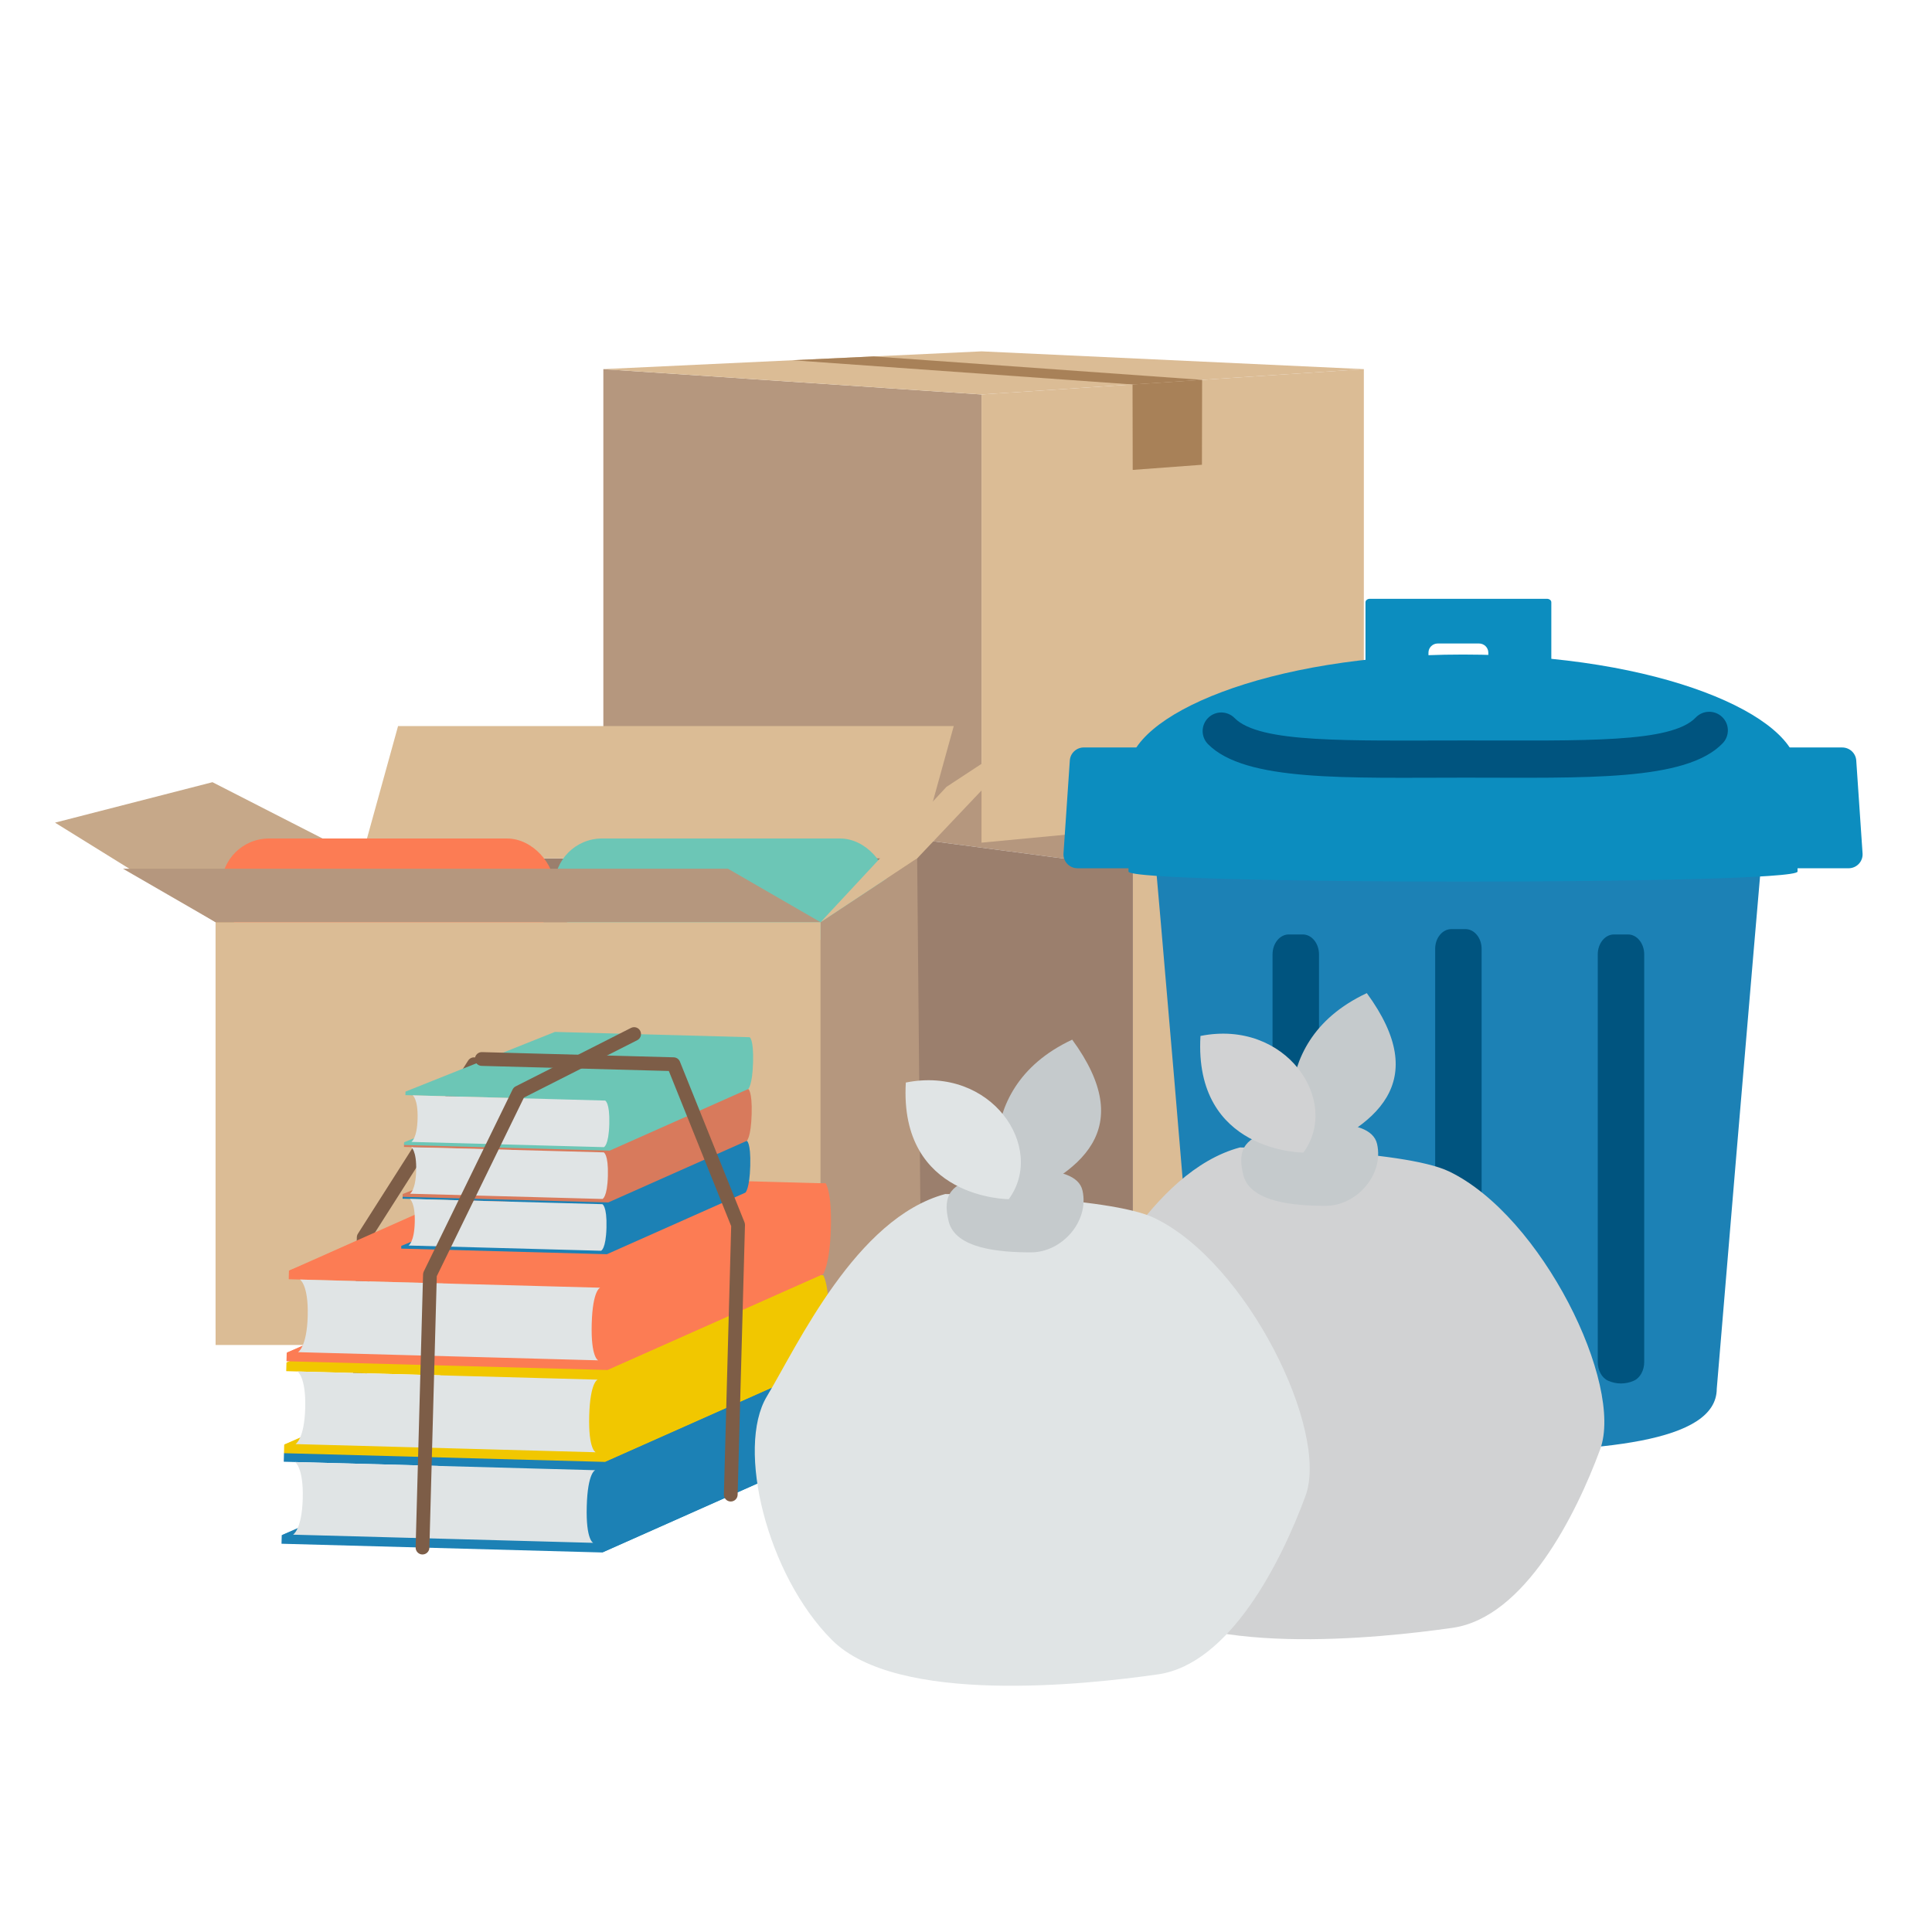 <?xml version="1.0" encoding="UTF-8"?><svg id="_レイヤー_2" xmlns="http://www.w3.org/2000/svg" viewBox="0 0 100 100"><defs><style>.cls-1{fill:none;}.cls-2{fill:#00547f;}.cls-3{fill:#f1c700;}.cls-4{fill:#fc7c54;}.cls-5{fill:#7d5d47;}.cls-6{fill:#b5977e;}.cls-7{fill:#a88158;}.cls-8{fill:#d87a5c;}.cls-9{fill:#c6a889;}.cls-10{fill:#d1d2d3;}.cls-11{fill:#c5cacc;}.cls-12{fill:#dbbc95;}.cls-13{fill:#e0e4e5;}.cls-14{fill:#1c81b5;}.cls-15{fill:#0c8dbf;}.cls-16{fill:#6cc6b6;}.cls-17{fill:#9b7f6d;}</style></defs><g id="_レイヤー_1-2"><g><rect class="cls-1" width="100" height="100"/><g><g><g><polygon class="cls-12" points="58.638 66.807 71.843 63.307 71.843 41.788 58.638 44.913 58.638 66.807"/><polygon class="cls-6" points="29.978 41.122 45.497 38.993 71.843 41.788 58.638 44.913 29.978 41.122"/><polygon class="cls-7" points="37.994 40.023 40.196 39.72 67.076 42.916 64.117 43.616 37.994 40.023"/><polygon class="cls-17" points="58.638 66.807 29.978 62.642 29.978 41.122 58.638 44.913 58.638 66.807"/><polygon class="cls-7" points="67.076 42.916 67.076 47.225 64.065 47.889 64.117 43.616 67.076 42.916"/></g><g><polygon class="cls-6" points="50.802 43.616 31.229 41.741 31.229 19.106 50.802 20.418 50.802 43.616"/><polygon class="cls-12" points="50.802 43.616 70.592 41.741 70.592 19.106 50.802 20.418 50.802 43.616"/><polygon class="cls-12" points="70.592 19.106 50.802 20.418 31.229 19.106 50.802 18.186 70.592 19.106"/><polygon class="cls-7" points="62.221 19.661 58.62 19.9 41.016 18.646 45.223 18.448 62.221 19.661"/><polygon class="cls-7" points="58.62 19.9 58.629 24.322 62.212 24.056 62.221 19.661 58.62 19.9"/></g><g><rect class="cls-17" x="18.71" y="44.43" width="28.762" height="21.078"/><polygon class="cls-7" points="11.159 68.812 18.71 65.509 18.71 44.43 11.159 47.734 11.159 68.812"/><polygon class="cls-9" points="18.71 44.43 11.159 47.734 2.848 42.58 10.997 40.486 18.71 44.43"/><polygon class="cls-12" points="49.366 37.58 20.604 37.58 18.71 44.43 47.472 44.43 49.366 37.58"/><rect class="cls-4" x="11.46" y="43.4" width="17.239" height="5.237" rx="2.463" ry="2.463"/><rect class="cls-16" x="28.699" y="43.4" width="17.239" height="5.237" rx="2.463" ry="2.463"/><polygon class="cls-6" points="37.679 44.964 6.364 44.964 11.159 47.734 42.473 47.734 37.679 44.964"/><polygon class="cls-6" points="42.473 69.615 47.663 65.154 47.472 44.43 42.473 47.734 42.473 69.615"/><polygon class="cls-12" points="48.987 40.73 54.267 37.259 47.472 44.43 42.473 47.734 48.987 40.73"/><rect class="cls-12" x="11.159" y="47.734" width="31.314" height="21.882"/></g></g><g id="_ポリバケツ"><g><path class="cls-14" d="m59.374,39.662c.951,10.738,1.864,21.478,2.737,32.221.001-0.0.002-0.0.003-0.0.01,2.785,5.992,3.278,13.371,3.278s13.364-.492,13.374-3.277c0,0,1.787-21.483,2.738-32.221-10.739-.335-21.485-.335-32.224,0Z"/><g><path class="cls-2" d="m75.486,71.884c-.23,0-.455-.049-.667-.142-.326-.143-.535-.532-.535-.953v-21.677c0-.564.376-1.022.84-1.022h.724c.464,0,.84.457.84,1.022v21.677c0,.421-.209.81-.535.953-.212.093-.438.142-.668.142Z"/><path class="cls-2" d="m83.903,71.608c-.23,0-.455-.049-.668-.143-.326-.145-.535-.537-.535-.963v-21.103c0-.57.376-1.032.84-1.032h.724c.464,0,.84.462.84,1.032v21.103c0,.425-.209.818-.535.963-.212.094-.438.143-.667.143Z"/><path class="cls-2" d="m67.069,71.608c-.23,0-.455-.049-.667-.143-.326-.145-.535-.537-.535-.963v-21.103c0-.57.376-1.032.84-1.032h.724c.464,0,.84.462.84,1.032v21.103c0,.425-.209.818-.535.963-.212.094-.438.143-.667.143Z"/></g></g><g><g><path class="cls-15" d="m95.679,44.941h-3.119v-6.252h2.792c.383,0,.701.294.727.672l.327,4.813c.028.416-.305.768-.727.768Z"/><path class="cls-15" d="m58.893,44.941h-3.119c-.422,0-.755-.352-.727-.768l.327-4.813c.026-.378.343-.672.727-.672h2.792v6.252Z"/></g><g><g><path class="cls-15" d="m75.726,37.486c-4.89,0-8.417.194-10.957.529-2.54.335-6.357,1.733-6.357,1.733v5.363c0,.696,34.629.696,34.629,0v-5.363s-3.817-1.399-6.357-1.733c-2.54-.335-6.067-.529-10.957-.529Z"/><path class="cls-15" d="m75.726,33.879c-10.204,0-17.314,3.168-17.314,6.012s7.111,4.717,17.314,4.717,17.314-1.874,17.314-4.717-7.111-6.012-17.314-6.012Z"/></g><path class="cls-2" d="m75.841,40.251c-6.146,0-11.383.22-13.315-1.735-.374-.379-.369-.988.01-1.361.38-.373.991-.369,1.365.01,1.298,1.314,5.828,1.161,11.94,1.161,6.166,0,10.66.141,11.929-1.186.368-.385.979-.399,1.365-.032.386.367.4.976.032,1.361-1.898,1.984-7.118,1.782-13.326,1.782Z"/><path class="cls-15" d="m77.261,35.322c-.125,0-.226-.08-.226-.179v-1.362c0-.262-.216-.474-.482-.474h-2.134c-.266,0-.482.212-.482.474v1.362c0,.099-.101.179-.226.179h-2.808c-.125,0-.226-.08-.226-.179v-3.97c0-.099.101-.179.226-.179h9.167c.125,0,.226.08.226.179v3.97c0,.099-.101.179-.226.179h-2.808Z"/></g></g></g><g><path class="cls-5" d="m18.611,71.986c-.197-.005-.352-.169-.347-.366l.206-7.581c.002-.065.021-.128.056-.182l5.706-8.963c.106-.166.326-.217.492-.109.166.106.216.326.109.492l-5.653,8.88-.204,7.482c-.005.197-.169.352-.366.347Z"/><g><polygon class="cls-14" points="14.571 79.904 31.173 80.356 42.353 75.385 42.365 74.941 25.751 74.933 14.583 79.461 14.571 79.904"/><polygon class="cls-14" points="14.583 79.461 31.185 79.912 42.365 74.941 25.763 74.49 14.583 79.461"/><polygon class="cls-14" points="14.687 75.659 31.289 76.111 42.469 71.14 42.481 70.697 25.867 70.689 14.699 75.216 14.687 75.659"/><polygon class="cls-14" points="14.699 75.216 31.301 75.668 42.481 70.697 25.879 70.246 14.699 75.216"/><path class="cls-14" d="m31.173,80.356l11.18-4.971s.346-.499.397-2.387c.051-1.887-.27-2.3-.27-2.3l-11.273,4.968s.317.569.27,2.3c-.047,1.732-.305,2.391-.305,2.391Z"/><path class="cls-13" d="m15.168,79.434l15.538.423s-.384-.132-.336-1.89c.048-1.758.438-1.87.438-1.87l-15.538-.423s.444.271.4,1.891c-.044,1.621-.503,1.868-.503,1.868Z"/></g><g><polygon class="cls-3" points="14.699 75.217 31.301 75.668 42.481 70.697 42.493 70.254 25.879 70.246 14.711 74.773 14.699 75.217"/><polygon class="cls-3" points="14.711 74.773 31.313 75.225 42.493 70.254 25.891 69.802 14.711 74.773"/><polygon class="cls-3" points="14.815 70.971 31.416 71.423 42.596 66.453 42.608 66.01 25.995 66.001 14.827 70.528 14.815 70.971"/><polygon class="cls-3" points="14.827 70.528 31.428 70.98 42.608 66.01 26.007 65.558 14.827 70.528"/><path class="cls-3" d="m31.301,75.668l11.18-4.971s.346-.499.397-2.387c.051-1.887-.27-2.3-.27-2.3l-11.273,4.968s.317.569.27,2.3c-.047,1.732-.305,2.391-.305,2.391Z"/><path class="cls-13" d="m15.296,74.746l15.538.423s-.384-.132-.336-1.889c.048-1.759.438-1.87.438-1.87l-15.538-.423s.444.271.4,1.891c-.044,1.621-.503,1.868-.503,1.868Z"/></g><g><polygon class="cls-4" points="14.828 70.458 31.43 70.91 42.61 65.939 42.622 65.496 26.008 65.487 14.841 70.015 14.828 70.458"/><polygon class="cls-4" points="14.841 70.015 31.442 70.467 42.622 65.496 26.021 65.044 14.841 70.015"/><polygon class="cls-4" points="14.944 66.213 31.546 66.665 42.726 61.694 42.738 61.252 26.124 61.243 14.956 65.77 14.944 66.213"/><polygon class="cls-4" points="14.956 65.77 31.558 66.222 42.738 61.252 26.136 60.8 14.956 65.77"/><path class="cls-4" d="m31.43,70.91l11.18-4.971s.346-.499.397-2.387c.051-1.887-.27-2.3-.27-2.3l-11.273,4.968s.317.569.27,2.3c-.047,1.732-.305,2.391-.305,2.391Z"/><path class="cls-13" d="m15.425,69.988l15.538.423s-.384-.132-.336-1.889c.048-1.758.438-1.87.438-1.87l-15.538-.423s.444.271.4,1.891c-.044,1.621-.503,1.868-.503,1.868Z"/></g><g><path class="cls-14" d="m38.655,59.048l-10.078-.274-7.735,3.09-.005.182,5.573.152-5.639,2.287-.004.143,10.646.29,7.169-3.188s.218-.178.251-1.389c.033-1.21-.178-1.292-.178-1.292Z"/><path class="cls-13" d="m21.146,64.468l9.964.271s.251-.071.281-1.199c.031-1.128-.216-1.212-.216-1.212l-9.964-.271s.285.174.257,1.213c-.028,1.04-.323,1.198-.323,1.198Z"/></g><g><path class="cls-8" d="m38.728,56.367l-10.078-.274-7.735,3.09-.005.182,5.573.152-5.639,2.287-.004.143,10.646.29,7.169-3.188s.218-.178.251-1.389c.033-1.21-.178-1.292-.178-1.292Z"/><path class="cls-13" d="m21.219,61.787l9.964.271s.251-.071.281-1.199c.031-1.127-.216-1.212-.216-1.212l-9.964-.271s.285.174.257,1.213c-.028,1.04-.323,1.198-.323,1.198Z"/></g><g><path class="cls-16" d="m38.801,53.686l-10.078-.274-7.735,3.09-.005.182,5.573.152-5.639,2.287-.004.143,10.646.29,7.169-3.188s.218-.178.251-1.389c.033-1.21-.178-1.292-.178-1.292Z"/><path class="cls-13" d="m21.292,59.105l9.964.271s.251-.071.281-1.199c.031-1.128-.216-1.212-.216-1.212l-9.964-.271s.285.174.257,1.213c-.028,1.04-.323,1.198-.323,1.198Z"/></g><g><path class="cls-5" d="m21.86,80.46c-.197-.005-.352-.169-.347-.366l.385-14.134c.001-.051.014-.101.036-.147l4.598-9.421c.034-.07.09-.127.159-.162l5.97-3.025c.176-.088.391-.02.479.157.089.176.019.391-.157.479l-5.864,2.97-4.511,9.244-.383,14.057c-.005.197-.169.352-.366.347Z"/><path class="cls-5" d="m37.815,77.718c-.197-.005-.352-.169-.347-.366l.378-13.888-3.227-8.03-9.691-.264c-.197-.005-.352-.169-.347-.366.005-.197.169-.352.366-.347l9.925.27c.142.004.269.092.321.223l3.342,8.316c.018.046.027.094.025.143l-.38,13.962c-.005.197-.169.352-.366.347Z"/></g></g><g><path class="cls-10" d="m64.175,59.392s8.454.097,10.832,1.243c4.796,2.308,9.058,11.011,7.816,14.385-1.243,3.374-3.906,8.702-7.636,9.236-3.729.532-13.496,1.598-16.87-1.775-3.376-3.376-4.973-9.947-3.376-12.61,1.599-2.665,4.619-9.236,9.236-10.479Z"/><path class="cls-11" d="m65.951,58.504c1.048-.261,4.973-.887,5.328.713.355,1.597-1.066,3.197-2.665,3.197-1.598,0-3.906-.177-4.262-1.599-.355-1.422.179-1.954,1.599-2.31Z"/><path class="cls-11" d="m67.196,59.926s-2.133-5.862,3.55-8.522c3.376,4.616.534,6.925-3.55,8.522Z"/><path class="cls-10" d="m67.462,59.658s-5.681,0-5.326-6.037c4.438-.886,7.28,3.376,5.326,6.037Z"/></g><g><path class="cls-13" d="m48.926,61.803s8.452.097,10.832,1.243c4.796,2.308,9.058,11.011,7.814,14.383-1.241,3.376-3.906,8.702-7.635,9.236-3.729.534-13.496,1.599-16.871-1.775-3.376-3.374-4.973-9.945-3.376-12.608,1.598-2.665,4.619-9.236,9.236-10.479Z"/><path class="cls-11" d="m50.703,60.915c1.048-.263,4.973-.888,5.328.712.355,1.598-1.067,3.195-2.665,3.195s-3.906-.177-4.262-1.597c-.355-1.422.179-1.954,1.599-2.31Z"/><path class="cls-11" d="m51.947,62.335s-2.133-5.86,3.55-8.523c3.374,4.617.534,6.925-3.55,8.523Z"/><path class="cls-13" d="m52.213,62.069s-5.681,0-5.328-6.037c4.438-.888,7.282,3.374,5.328,6.037Z"/></g></g></g></g></svg>